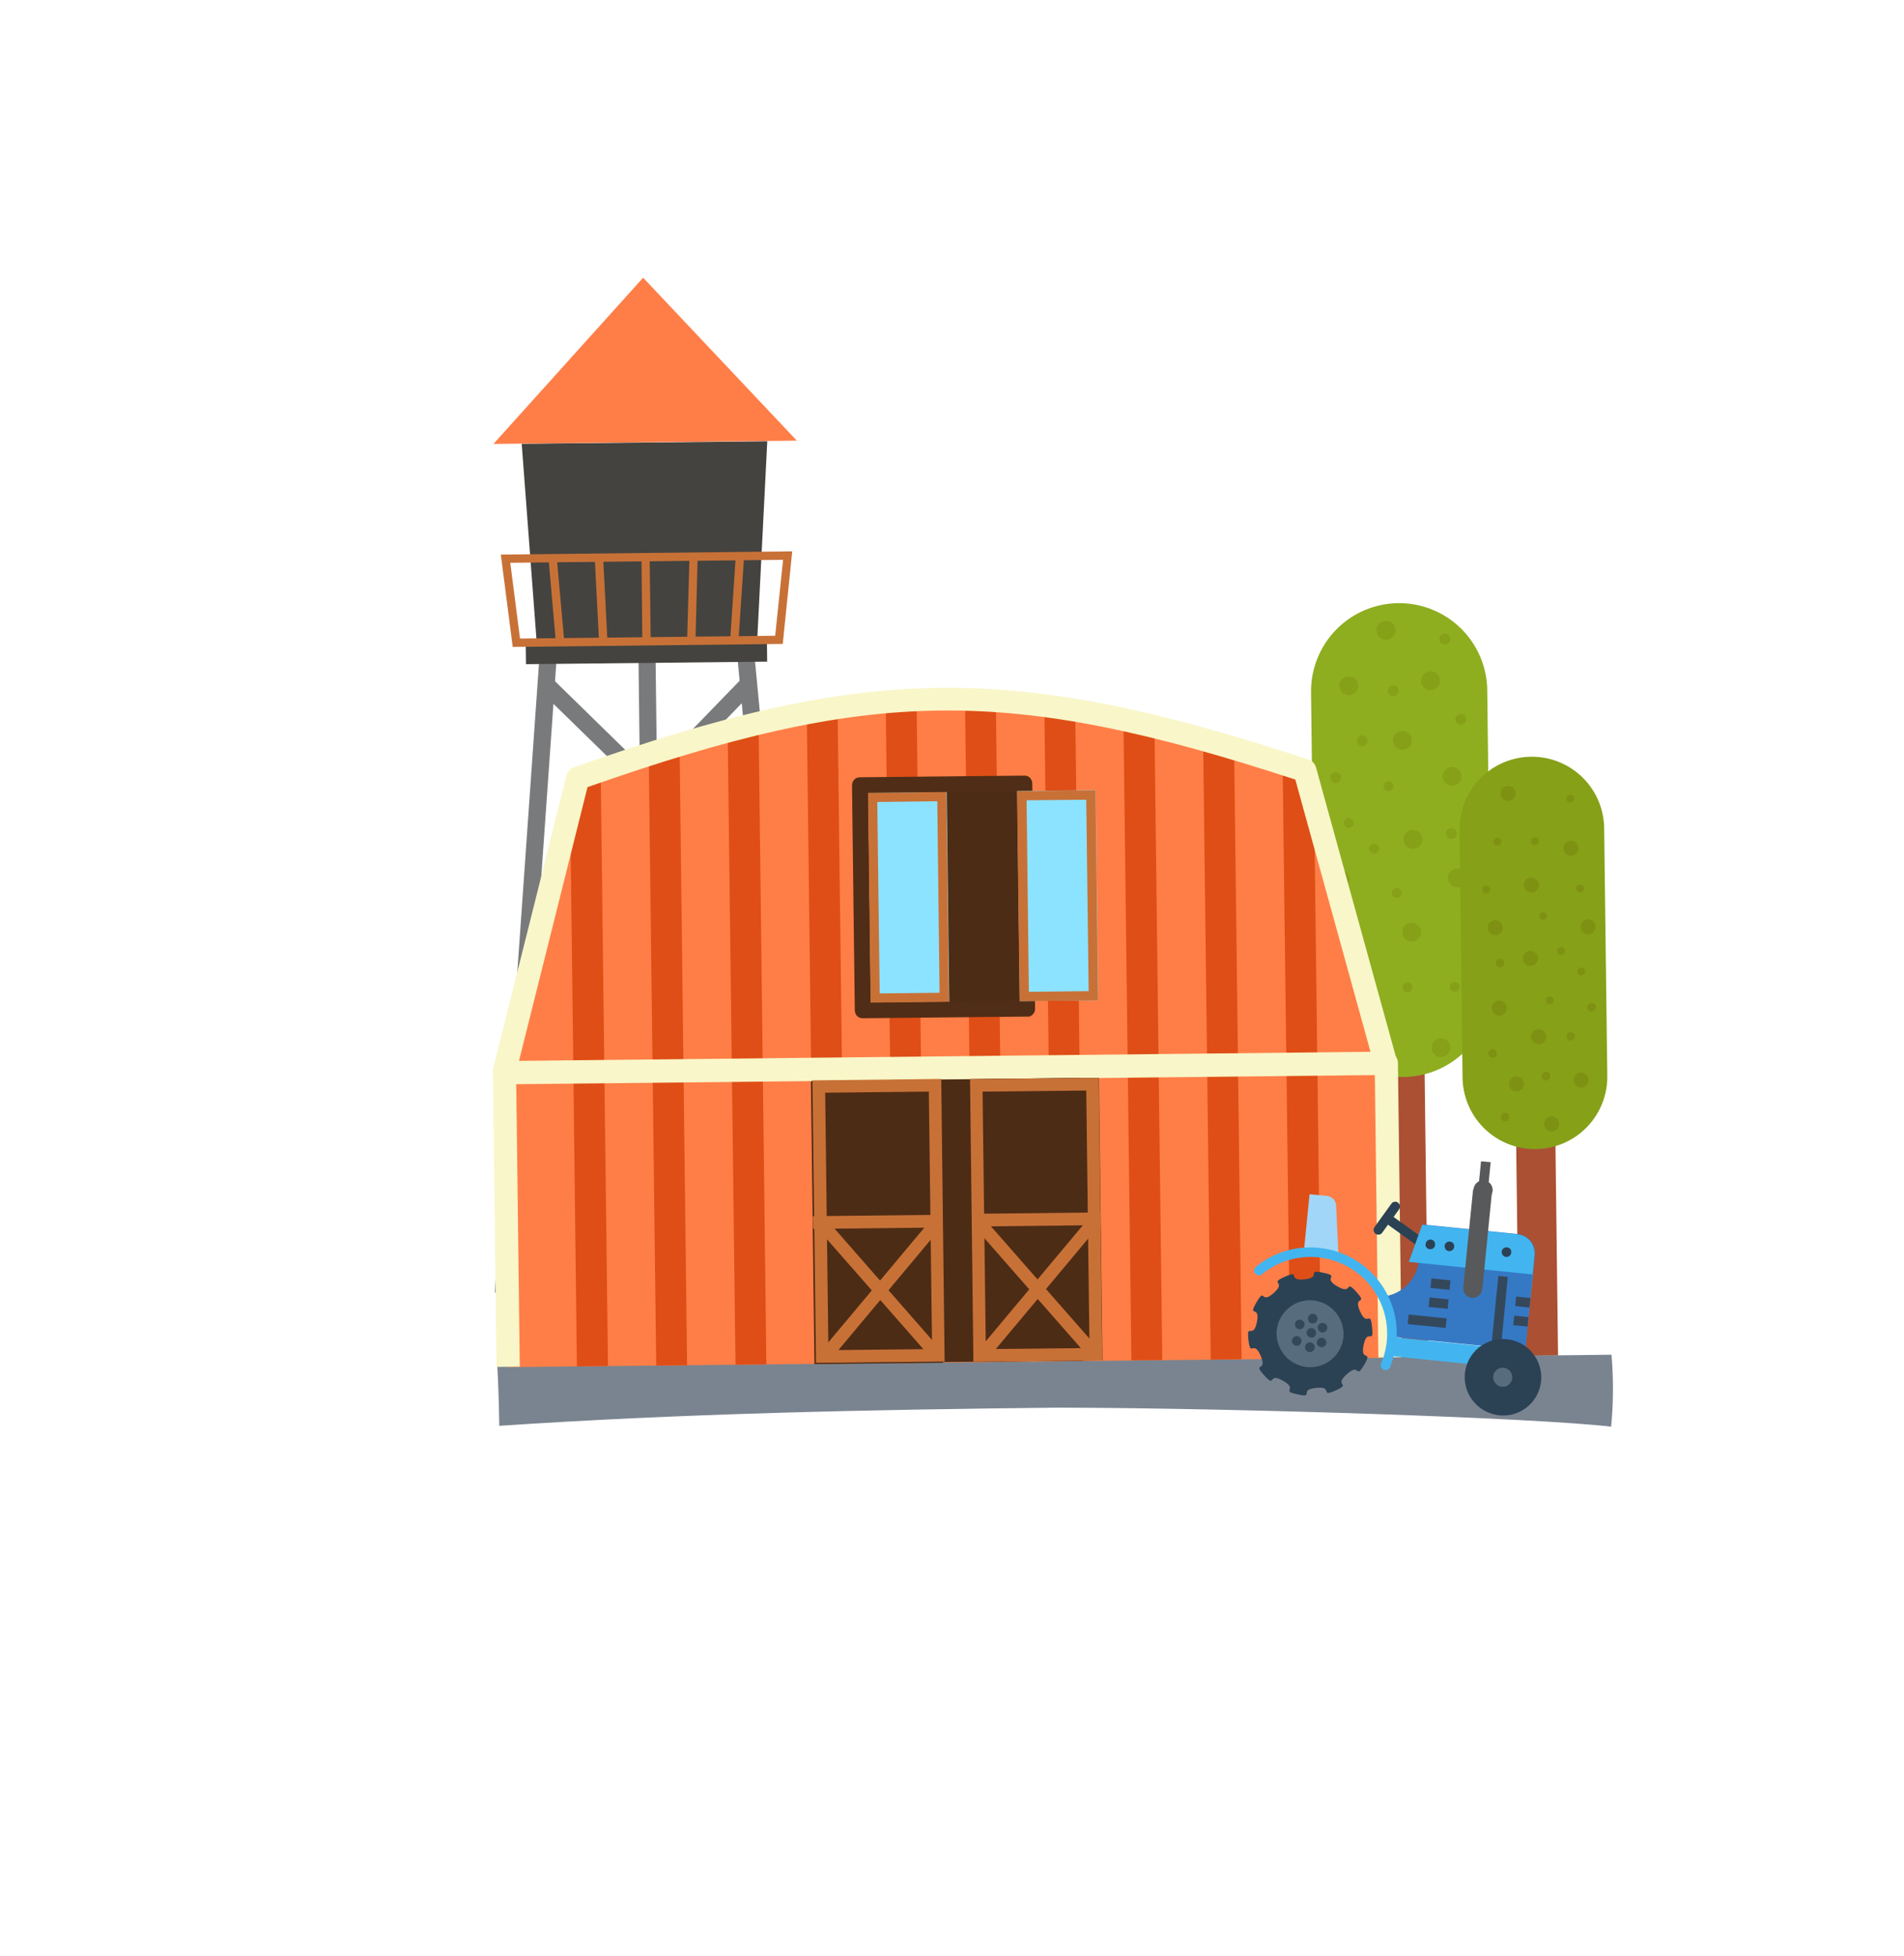 <svg width="367" height="377" viewBox="0 0 367 377" fill="none" xmlns="http://www.w3.org/2000/svg">
<path d="M299.567 200.386L291.999 200.464L292.753 261.328L300.319 261.25L299.567 200.386Z" fill="#AB5033"/>
<path d="M274.525 200.655L266.955 200.729L267.673 261.618L275.275 261.515L274.525 200.655Z" fill="#AB5033"/>
<path d="M286.671 133.048L287.377 190.644C287.36 195.108 285.588 199.386 282.442 202.553C279.297 205.72 275.031 207.522 270.567 207.569C266.104 207.615 261.801 205.903 258.59 202.803C255.379 199.702 253.518 195.462 253.408 191L252.704 133.407C252.681 131.177 253.097 128.964 253.929 126.894C254.761 124.825 255.992 122.939 257.553 121.346C259.114 119.752 260.973 118.481 263.025 117.606C265.076 116.731 267.281 116.268 269.511 116.245C271.742 116.222 273.955 116.638 276.024 117.47C278.094 118.302 279.979 119.533 281.573 121.094C283.167 122.655 284.438 124.514 285.313 126.565C286.188 128.617 286.65 130.821 286.674 133.052L286.671 133.048Z" fill="#8EAE1F"/>
<path d="M258.18 132.181C258.155 131.825 258.251 131.472 258.454 131.178C258.65 130.871 258.934 130.63 259.268 130.485C259.592 130.35 259.95 130.313 260.295 130.379C260.651 130.435 260.979 130.607 261.227 130.868C261.504 131.104 261.685 131.433 261.737 131.793C261.818 132.142 261.789 132.509 261.653 132.841C261.532 133.168 261.313 133.449 261.026 133.647C260.683 133.891 260.264 134.005 259.844 133.97C259.424 133.935 259.03 133.752 258.731 133.454C258.555 133.293 258.415 133.096 258.32 132.876C258.225 132.657 258.177 132.42 258.18 132.181ZM265.348 121.508C265.337 121.153 265.432 120.803 265.62 120.502C265.82 120.199 266.104 119.96 266.436 119.813C266.771 119.67 267.139 119.624 267.498 119.681C267.841 119.773 268.159 119.94 268.43 120.17C268.673 120.432 268.848 120.75 268.94 121.095C269.005 121.446 268.976 121.808 268.856 122.144C268.72 122.479 268.49 122.767 268.195 122.974C267.851 123.218 267.432 123.332 267.012 123.297C266.592 123.262 266.198 123.079 265.9 122.781C265.562 122.441 265.365 121.987 265.348 121.508ZM277.448 123.193C277.452 122.989 277.506 122.788 277.606 122.61C277.715 122.438 277.874 122.303 278.062 122.223C278.254 122.129 278.472 122.099 278.683 122.137C278.887 122.171 279.074 122.274 279.21 122.429C279.368 122.563 279.48 122.744 279.53 122.945C279.562 123.147 279.539 123.354 279.464 123.544C279.389 123.735 279.264 123.901 279.102 124.027C278.927 124.149 278.72 124.216 278.506 124.221C278.231 124.221 277.965 124.115 277.766 123.924C277.668 123.831 277.59 123.718 277.536 123.594C277.482 123.469 277.454 123.335 277.453 123.2L277.448 123.193ZM273.914 131.255C273.914 130.889 274.021 130.531 274.221 130.224C274.407 129.927 274.68 129.696 275.002 129.56C275.334 129.407 275.705 129.361 276.064 129.428C276.42 129.484 276.748 129.656 276.996 129.917C277.273 130.153 277.454 130.482 277.506 130.842C277.588 131.192 277.558 131.558 277.423 131.891C277.291 132.228 277.059 132.516 276.758 132.718C276.468 132.917 276.124 133.024 275.772 133.026C275.533 133.034 275.295 132.995 275.071 132.91C274.848 132.825 274.643 132.696 274.47 132.531C274.297 132.366 274.159 132.169 274.064 131.949C273.968 131.73 273.917 131.494 273.914 131.255ZM279.07 169.249C279.071 168.895 279.165 168.548 279.342 168.243C279.539 167.937 279.824 167.697 280.158 167.553C280.487 167.403 280.855 167.356 281.211 167.42C281.567 167.484 281.895 167.655 282.152 167.911C282.394 168.173 282.57 168.49 282.662 168.836C282.743 169.185 282.713 169.552 282.579 169.884C282.446 170.221 282.215 170.51 281.914 170.711C281.625 170.913 281.28 171.021 280.928 171.019C280.687 171.031 280.446 170.993 280.221 170.906C279.996 170.82 279.791 170.688 279.619 170.519C279.282 170.18 279.086 169.726 279.07 169.249ZM266.671 151.577C266.672 151.389 266.719 151.205 266.809 151.04C266.909 150.879 267.054 150.75 267.226 150.671C267.401 150.581 267.601 150.551 267.795 150.586C267.98 150.624 268.152 150.71 268.292 150.837C268.425 150.972 268.525 151.135 268.585 151.314C268.62 151.506 268.599 151.704 268.524 151.884C268.458 152.054 268.345 152.201 268.198 152.308C268.038 152.423 267.847 152.488 267.65 152.494C267.527 152.497 267.404 152.476 267.29 152.43C267.175 152.384 267.071 152.316 266.984 152.228C266.805 152.056 266.693 151.825 266.671 151.577ZM259.275 178.818C259.261 178.628 259.308 178.438 259.41 178.278C259.51 178.117 259.656 177.99 259.83 177.912C259.997 177.838 260.184 177.817 260.364 177.852C260.562 177.863 260.75 177.943 260.896 178.078C261.018 178.222 261.105 178.393 261.151 178.577C261.181 178.758 261.173 178.944 261.124 179.122C261.053 179.304 260.929 179.462 260.768 179.574C260.617 179.679 260.437 179.735 260.253 179.735C260.126 179.743 259.998 179.725 259.878 179.683C259.757 179.641 259.646 179.576 259.551 179.491C259.458 179.404 259.384 179.299 259.335 179.182C259.287 179.064 259.264 178.938 259.27 178.811L259.275 178.818ZM259.005 158.65C259.003 158.461 259.051 158.275 259.141 158.11C259.254 157.941 259.41 157.805 259.593 157.716C259.762 157.644 259.949 157.624 260.13 157.659C260.315 157.696 260.487 157.783 260.626 157.91C260.775 158.03 260.877 158.197 260.916 158.384C260.952 158.576 260.93 158.774 260.855 158.954C260.796 159.127 260.683 159.277 260.533 159.381C260.371 159.495 260.179 159.559 259.981 159.564C259.858 159.569 259.735 159.547 259.621 159.501C259.506 159.455 259.402 159.386 259.316 159.298C259.136 159.124 259.024 158.892 259 158.643L259.005 158.65ZM268.275 172.137C268.275 171.949 268.323 171.765 268.414 171.6C268.514 171.44 268.659 171.312 268.83 171.231C269.006 171.142 269.206 171.112 269.399 171.146C269.585 171.184 269.756 171.27 269.896 171.397C270.029 171.531 270.129 171.695 270.189 171.874C270.224 172.066 270.203 172.264 270.128 172.444C270.068 172.616 269.954 172.765 269.803 172.868C269.643 172.985 269.452 173.05 269.254 173.054C269.131 173.058 269.008 173.036 268.893 172.99C268.779 172.945 268.675 172.876 268.588 172.788C268.408 172.616 268.297 172.385 268.275 172.137ZM282.14 178.592C282.14 178.404 282.186 178.218 282.275 178.053C282.377 177.893 282.523 177.766 282.695 177.687C282.869 177.593 283.07 177.563 283.264 177.601C283.449 177.638 283.621 177.725 283.761 177.852C283.893 177.986 283.992 178.148 284.051 178.326C284.086 178.518 284.065 178.716 283.99 178.896C283.931 179.07 283.818 179.22 283.667 179.324C283.506 179.437 283.315 179.501 283.118 179.51C282.994 179.513 282.871 179.491 282.756 179.444C282.642 179.398 282.537 179.329 282.45 179.241C282.269 179.068 282.157 178.835 282.135 178.585L282.14 178.592ZM279.45 190.225C279.434 190.035 279.481 189.845 279.586 189.685C279.685 189.524 279.83 189.395 280.003 189.316C280.172 189.245 280.359 189.225 280.54 189.259C280.731 189.277 280.908 189.367 281.037 189.51C281.185 189.629 281.288 189.797 281.327 189.984C281.357 190.165 281.348 190.351 281.3 190.529C281.223 190.709 281.1 190.865 280.943 190.981C280.792 191.088 280.611 191.144 280.426 191.139C280.299 191.148 280.171 191.131 280.05 191.089C279.929 191.047 279.818 190.981 279.724 190.895C279.544 190.722 279.433 190.491 279.411 190.243L279.45 190.225ZM270.325 190.329C270.31 190.14 270.359 189.952 270.463 189.793C270.561 189.63 270.706 189.501 270.88 189.424C271.061 189.352 271.255 189.323 271.449 189.339C271.634 189.376 271.806 189.463 271.946 189.589C272.085 189.722 272.175 189.898 272.201 190.088C272.263 190.267 272.253 190.462 272.175 190.633C272.102 190.815 271.977 190.972 271.815 191.082C271.662 191.181 271.484 191.237 271.301 191.244C271.047 191.242 270.799 191.156 270.598 190.999C270.427 190.813 270.327 190.572 270.317 190.319L270.325 190.329ZM261.696 200.727C261.694 200.538 261.741 200.352 261.832 200.187C261.933 200.027 262.077 199.899 262.249 199.818C262.425 199.729 262.626 199.7 262.82 199.736C263.006 199.773 263.177 199.86 263.317 199.987C263.449 200.121 263.548 200.283 263.607 200.461C263.642 200.653 263.621 200.851 263.546 201.031C263.481 201.202 263.369 201.35 263.223 201.459C263.062 201.572 262.87 201.636 262.672 201.641C262.549 201.646 262.426 201.624 262.311 201.578C262.197 201.533 262.093 201.463 262.007 201.375C261.828 201.204 261.718 200.973 261.696 200.727ZM263.902 163.609C263.903 163.42 263.95 163.235 264.038 163.069C264.14 162.909 264.285 162.782 264.457 162.703C264.631 162.609 264.833 162.579 265.026 162.617C265.211 162.655 265.383 162.742 265.523 162.869C265.655 163.002 265.754 163.164 265.813 163.343C265.846 163.535 265.825 163.732 265.752 163.913C265.692 164.085 265.578 164.234 265.427 164.337C265.265 164.449 265.075 164.514 264.878 164.523C264.754 164.526 264.631 164.504 264.516 164.457C264.401 164.411 264.297 164.342 264.21 164.253C264.034 164.082 263.924 163.853 263.902 163.609ZM268.489 142.74C268.489 142.374 268.595 142.015 268.796 141.709C268.98 141.411 269.253 141.178 269.577 141.044C269.909 140.891 270.28 140.845 270.639 140.913C270.995 140.969 271.323 141.141 271.571 141.402C271.848 141.638 272.029 141.967 272.081 142.327C272.161 142.677 272.132 143.043 271.998 143.375C271.865 143.712 271.634 144.001 271.333 144.203C271.041 144.398 270.698 144.505 270.347 144.51C270.108 144.519 269.869 144.48 269.646 144.395C269.422 144.31 269.218 144.181 269.045 144.016C268.872 143.851 268.734 143.653 268.638 143.434C268.543 143.215 268.492 142.979 268.489 142.74ZM278.068 149.668C278.068 149.302 278.174 148.943 278.375 148.637C278.572 148.331 278.857 148.091 279.191 147.947C279.516 147.813 279.873 147.776 280.218 147.841C280.574 147.897 280.902 148.069 281.15 148.33C281.427 148.566 281.608 148.895 281.66 149.255C281.737 149.599 281.71 149.959 281.583 150.288C281.456 150.617 281.235 150.902 280.947 151.106C280.604 151.352 280.184 151.468 279.764 151.433C279.343 151.397 278.949 151.213 278.652 150.913C278.306 150.587 278.097 150.142 278.068 149.668ZM256.412 149.893C256.416 149.689 256.47 149.489 256.57 149.311C256.691 149.13 256.86 148.985 257.058 148.895C257.245 148.822 257.449 148.802 257.647 148.837C257.852 148.878 258.044 148.969 258.206 149.102C258.338 149.259 258.435 149.444 258.491 149.642C258.541 149.844 258.526 150.057 258.45 150.251C258.373 150.445 258.238 150.61 258.064 150.724C257.867 150.867 257.626 150.936 257.383 150.919C257.14 150.903 256.911 150.801 256.735 150.632C256.548 150.429 256.434 150.168 256.412 149.893ZM261.501 142.82C261.504 142.603 261.571 142.392 261.694 142.213C261.801 142.039 261.96 141.903 262.148 141.822C262.332 141.738 262.539 141.717 262.737 141.764C262.948 141.787 263.145 141.879 263.296 142.028C263.445 142.174 263.545 142.363 263.581 142.569C263.627 142.768 263.614 142.977 263.542 143.17C263.463 143.365 263.328 143.532 263.153 143.65C262.99 143.765 262.794 143.826 262.595 143.823C262.457 143.831 262.319 143.809 262.191 143.758C262.063 143.707 261.948 143.628 261.854 143.527C261.75 143.439 261.665 143.331 261.605 143.21C261.544 143.088 261.509 142.955 261.501 142.82ZM278.704 160.664C278.681 160.457 278.737 160.249 278.862 160.082C278.97 159.909 279.128 159.772 279.316 159.692C279.513 159.61 279.728 159.581 279.94 159.609C280.136 159.659 280.316 159.759 280.464 159.898C280.614 160.044 280.713 160.233 280.749 160.439C280.798 160.641 280.783 160.854 280.707 161.048C280.631 161.242 280.497 161.408 280.324 161.524C280.158 161.636 279.962 161.695 279.763 161.693C279.625 161.702 279.487 161.68 279.359 161.629C279.231 161.578 279.116 161.498 279.023 161.396C278.925 161.303 278.847 161.19 278.793 161.066C278.739 160.941 278.711 160.807 278.709 160.671L278.704 160.664ZM267.501 133.149C267.505 132.945 267.56 132.745 267.659 132.567C267.78 132.385 267.95 132.242 268.15 132.155C268.335 132.078 268.539 132.057 268.736 132.094C268.943 132.135 269.136 132.227 269.298 132.361C269.43 132.519 269.528 132.703 269.583 132.901C269.63 133.104 269.614 133.316 269.538 133.509C269.462 133.702 269.328 133.868 269.155 133.983C268.98 134.105 268.773 134.172 268.559 134.177C268.284 134.177 268.019 134.071 267.82 133.881C267.636 133.679 267.524 133.421 267.501 133.149ZM280.531 138.667C280.507 138.46 280.564 138.252 280.689 138.085C280.796 137.911 280.956 137.775 281.145 137.698C281.34 137.613 281.555 137.583 281.766 137.612C281.964 137.664 282.144 137.764 282.293 137.904C282.442 138.05 282.542 138.239 282.578 138.445C282.625 138.647 282.609 138.859 282.533 139.053C282.457 139.246 282.323 139.411 282.15 139.527C281.985 139.64 281.789 139.699 281.589 139.696C281.451 139.705 281.313 139.683 281.185 139.632C281.057 139.581 280.942 139.501 280.849 139.399C280.749 139.305 280.669 139.192 280.614 139.066C280.56 138.94 280.531 138.805 280.531 138.667ZM256.487 169.501C256.491 169.149 256.586 168.803 256.762 168.498C256.96 168.193 257.243 167.953 257.576 167.805C257.911 167.665 258.278 167.619 258.638 167.674C258.987 167.749 259.31 167.918 259.569 168.163C259.812 168.425 259.987 168.743 260.079 169.088C260.163 169.438 260.134 169.805 259.996 170.137C259.862 170.473 259.631 170.762 259.334 170.967C258.985 171.196 258.569 171.301 258.154 171.266C257.738 171.231 257.346 171.058 257.039 170.774C256.702 170.435 256.504 169.98 256.487 169.501ZM275.939 201.957C275.939 201.592 276.047 201.234 276.248 200.929C276.433 200.632 276.705 200.399 277.027 200.261C277.359 200.108 277.73 200.063 278.089 200.13C278.445 200.186 278.772 200.358 279.02 200.619C279.298 200.855 279.479 201.184 279.531 201.544C279.612 201.894 279.583 202.26 279.447 202.593C279.334 202.868 279.156 203.111 278.928 203.302C278.7 203.493 278.429 203.625 278.138 203.688C277.848 203.751 277.546 203.743 277.26 203.664C276.973 203.585 276.71 203.437 276.493 203.234C276.32 203.069 276.182 202.871 276.087 202.651C275.992 202.432 275.941 202.196 275.939 201.957ZM270.536 161.802C270.526 161.448 270.621 161.099 270.81 160.799C271.008 160.494 271.291 160.253 271.624 160.107C271.947 159.963 272.306 159.926 272.652 160C273.01 160.064 273.344 160.225 273.618 160.464C273.861 160.726 274.036 161.044 274.128 161.389C274.194 161.74 274.166 162.102 274.045 162.438C273.905 162.771 273.676 163.058 273.383 163.268C273.04 163.514 272.62 163.631 272.199 163.595C271.779 163.56 271.385 163.376 271.088 163.075C270.912 162.913 270.772 162.716 270.678 162.496C270.583 162.276 270.536 162.039 270.54 161.8L270.536 161.802ZM270.302 179.673C270.277 179.317 270.374 178.963 270.577 178.67C270.775 178.365 271.058 178.124 271.391 177.977C271.716 177.843 272.073 177.806 272.418 177.871C272.776 177.935 273.11 178.096 273.384 178.335C273.627 178.597 273.802 178.915 273.894 179.26C273.96 179.611 273.931 179.972 273.811 180.309C273.672 180.641 273.443 180.929 273.149 181.139C272.805 181.383 272.386 181.497 271.966 181.462C271.546 181.427 271.153 181.244 270.854 180.946C270.678 180.784 270.539 180.587 270.444 180.367C270.35 180.147 270.303 179.909 270.306 179.67L270.302 179.673ZM260.682 188.626C260.67 188.271 260.766 187.922 260.957 187.623C261.155 187.318 261.438 187.077 261.771 186.93C262.105 186.787 262.473 186.741 262.833 186.799C263.176 186.891 263.494 187.058 263.764 187.288C264.007 187.55 264.182 187.868 264.275 188.213C264.341 188.563 264.312 188.926 264.191 189.262C264.057 189.597 263.827 189.886 263.529 190.092C263.185 190.336 262.766 190.45 262.347 190.415C261.927 190.38 261.532 190.197 261.234 189.899C261.058 189.737 260.919 189.539 260.824 189.32C260.73 189.1 260.683 188.863 260.686 188.623L260.682 188.626Z" fill="#86A018"/>
<path d="M309.208 159.878L309.809 207.14C309.859 208.991 309.54 210.832 308.872 212.558C308.203 214.284 307.198 215.86 305.914 217.193C304.631 218.527 303.095 219.592 301.396 220.326C299.697 221.06 297.869 221.449 296.018 221.47C294.167 221.491 292.331 221.143 290.616 220.448C288.9 219.752 287.341 218.721 286.028 217.417C284.715 216.113 283.674 214.56 282.967 212.85C282.26 211.139 281.9 209.306 281.908 207.455L281.342 160.167C281.291 158.318 281.608 156.476 282.276 154.751C282.944 153.025 283.949 151.449 285.232 150.116C286.516 148.783 288.051 147.719 289.75 146.986C291.449 146.252 293.277 145.865 295.128 145.845C296.978 145.826 298.814 146.176 300.528 146.873C302.242 147.571 303.799 148.603 305.11 149.91C306.421 151.216 307.458 152.77 308.162 154.482C308.865 156.193 309.221 158.028 309.208 159.878Z" fill="#86A018"/>
<path d="M306.223 208.144C306.22 208.427 306.137 208.704 305.984 208.943C305.83 209.181 305.612 209.371 305.355 209.49C305.094 209.601 304.805 209.633 304.525 209.582C304.245 209.531 303.987 209.399 303.781 209.203C303.581 208.994 303.433 208.74 303.351 208.462C303.293 208.181 303.32 207.889 303.428 207.623C303.534 207.357 303.718 207.13 303.955 206.969C304.179 206.806 304.451 206.722 304.729 206.731C304.919 206.717 305.109 206.746 305.286 206.815C305.464 206.884 305.624 206.992 305.754 207.131C305.899 207.257 306.015 207.413 306.096 207.588C306.177 207.762 306.22 207.952 306.223 208.144ZM300.511 216.612C300.53 216.894 300.455 217.174 300.297 217.408C300.148 217.641 299.933 217.824 299.679 217.934C299.421 218.066 299.127 218.109 298.843 218.057C298.558 218.005 298.299 217.861 298.104 217.647C297.868 217.467 297.714 217.2 297.674 216.906C297.617 216.625 297.643 216.333 297.752 216.067C297.847 215.812 298.019 215.593 298.243 215.438C298.456 215.283 298.707 215.19 298.969 215.17C299.231 215.149 299.493 215.202 299.727 215.322C299.961 215.442 300.157 215.625 300.294 215.849C300.43 216.074 300.501 216.332 300.499 216.595L300.511 216.612ZM290.927 215.282C290.934 215.435 290.899 215.588 290.826 215.723C290.728 215.867 290.592 215.981 290.434 216.054C290.282 216.119 290.115 216.139 289.951 216.113C289.799 216.065 289.656 215.99 289.529 215.893C289.42 215.767 289.347 215.615 289.316 215.452C289.273 215.296 289.282 215.131 289.343 214.981C289.405 214.827 289.51 214.694 289.646 214.599C289.786 214.508 289.948 214.456 290.115 214.449C290.334 214.45 290.544 214.533 290.704 214.681C290.838 214.854 290.916 215.063 290.927 215.282ZM293.725 208.892C293.743 209.174 293.668 209.454 293.511 209.688C293.352 209.932 293.125 210.124 292.858 210.239C292.591 210.341 292.301 210.369 292.021 210.318C291.749 210.242 291.495 210.113 291.273 209.938C291.073 209.734 290.94 209.474 290.892 209.193C290.818 208.913 290.845 208.615 290.969 208.354C291.064 208.098 291.235 207.877 291.459 207.721C291.696 207.554 291.977 207.462 292.267 207.458C292.647 207.467 293.011 207.61 293.295 207.862C293.56 208.141 293.712 208.508 293.725 208.892ZM289.647 178.795C289.652 179.074 289.577 179.349 289.43 179.587C289.272 179.831 289.046 180.023 288.779 180.141C288.513 180.242 288.224 180.269 287.943 180.22C287.658 180.181 287.394 180.048 287.195 179.84C286.986 179.633 286.848 179.365 286.8 179.075C286.73 178.805 286.745 178.521 286.842 178.26C286.949 177.995 287.132 177.767 287.369 177.607C287.607 177.441 287.888 177.35 288.177 177.343C288.367 177.337 288.556 177.369 288.732 177.438C288.909 177.507 289.069 177.611 289.205 177.744C289.34 177.877 289.447 178.036 289.519 178.211C289.591 178.386 289.627 178.574 289.624 178.764L289.647 178.795ZM299.449 192.801C299.463 192.951 299.422 193.1 299.333 193.221C299.254 193.344 299.141 193.441 299.007 193.499C298.869 193.556 298.717 193.573 298.569 193.547C298.424 193.509 298.288 193.443 298.167 193.354C298.071 193.242 298.008 193.105 297.986 192.959C297.939 192.821 297.942 192.671 297.996 192.536C298.056 192.399 298.151 192.279 298.272 192.19C298.397 192.101 298.547 192.054 298.7 192.054C298.802 192.044 298.904 192.061 298.997 192.102C299.087 192.142 299.166 192.202 299.229 192.277C299.273 192.302 299.311 192.336 299.341 192.377C299.371 192.418 299.391 192.465 299.401 192.515C299.428 192.557 299.446 192.604 299.454 192.653C299.462 192.702 299.461 192.752 299.449 192.801ZM305.356 171.211C305.356 171.372 305.303 171.529 305.204 171.657C305.125 171.779 305.012 171.875 304.879 171.934C304.738 171.981 304.588 171.998 304.441 171.982C304.296 171.943 304.159 171.877 304.038 171.789C303.942 171.677 303.88 171.54 303.858 171.394C303.81 171.256 303.814 171.106 303.868 170.971C303.928 170.833 304.023 170.714 304.143 170.625C304.268 170.536 304.418 170.488 304.571 170.489C304.673 170.48 304.775 170.496 304.869 170.537C304.951 170.578 305.04 170.629 305.134 170.687C305.199 170.764 305.246 170.853 305.272 170.95C305.32 171.029 305.348 171.119 305.356 171.211ZM305.548 187.196C305.548 187.345 305.508 187.49 305.431 187.617C305.341 187.748 305.216 187.853 305.071 187.919C304.93 187.967 304.781 187.983 304.633 187.968C304.49 187.937 304.361 187.861 304.265 187.75C304.206 187.706 304.155 187.651 304.118 187.587C304.081 187.523 304.058 187.453 304.05 187.38C304.014 187.23 304.03 187.072 304.095 186.932C304.137 186.801 304.222 186.688 304.336 186.611C304.461 186.522 304.61 186.474 304.763 186.475C304.864 186.466 304.965 186.481 305.059 186.519C305.143 186.564 305.233 186.614 305.325 186.669L305.497 186.907C305.52 187.012 305.54 187.113 305.555 187.207L305.548 187.196ZM298.203 176.52C298.203 176.668 298.163 176.814 298.086 176.941C297.996 177.072 297.871 177.177 297.726 177.243C297.585 177.29 297.436 177.307 297.288 177.291C297.145 177.261 297.016 177.184 296.92 177.073C296.861 177.03 296.811 176.974 296.774 176.911C296.737 176.847 296.713 176.776 296.705 176.703C296.67 176.553 296.685 176.395 296.75 176.255C296.797 176.127 296.881 176.015 296.991 175.934C297.116 175.845 297.265 175.797 297.419 175.798C297.52 175.788 297.623 175.805 297.716 175.846C297.8 175.891 297.89 175.942 297.982 175.996C298.046 176.073 298.093 176.163 298.119 176.259C298.167 176.338 298.196 176.428 298.203 176.52ZM287.212 171.422C287.212 171.57 287.172 171.715 287.095 171.842C287.016 171.965 286.903 172.061 286.769 172.119C286.634 172.187 286.479 172.205 286.331 172.168C286.181 172.146 286.04 172.079 285.929 171.975C285.824 171.874 285.749 171.746 285.714 171.605C285.694 171.454 285.71 171.301 285.758 171.157C285.813 171.016 285.91 170.895 286.034 170.811C286.162 170.728 286.31 170.681 286.462 170.675C286.563 170.681 286.662 170.697 286.759 170.723C286.849 170.763 286.928 170.823 286.991 170.898C287.036 170.924 287.074 170.96 287.105 171.002C287.135 171.044 287.157 171.092 287.168 171.143C287.197 171.186 287.217 171.234 287.227 171.285C287.237 171.336 287.236 171.388 287.224 171.439L287.212 171.422ZM289.372 162.185C289.372 162.334 289.332 162.479 289.255 162.606C289.166 162.738 289.041 162.843 288.895 162.908C288.755 162.957 288.604 162.974 288.457 162.957C288.313 162.927 288.184 162.85 288.089 162.739C288.029 162.695 287.979 162.64 287.942 162.576C287.905 162.512 287.882 162.441 287.874 162.368C287.839 162.219 287.856 162.062 287.921 161.924C287.974 161.782 288.07 161.661 288.197 161.578C288.299 161.516 288.414 161.479 288.533 161.467C288.652 161.456 288.772 161.471 288.885 161.512C288.937 161.517 288.988 161.533 289.033 161.559C289.079 161.585 289.119 161.62 289.151 161.661L289.328 161.906C289.351 162.011 289.371 162.112 289.384 162.203L289.372 162.185ZM296.577 162.116C296.578 162.265 296.537 162.41 296.461 162.537C296.382 162.66 296.269 162.756 296.135 162.814C296 162.884 295.844 162.901 295.697 162.863C295.546 162.843 295.405 162.775 295.295 162.67C295.189 162.569 295.115 162.44 295.08 162.299C295.059 162.149 295.075 161.997 295.127 161.855C295.18 161.714 295.276 161.592 295.402 161.509C295.529 161.426 295.676 161.378 295.827 161.37C295.928 161.376 296.028 161.392 296.125 161.418C296.209 161.462 296.299 161.513 296.394 161.571C296.459 161.65 296.508 161.742 296.536 161.841C296.589 161.923 296.621 162.018 296.629 162.116L296.577 162.116ZM303.412 153.893C303.412 154.041 303.372 154.187 303.295 154.314C303.217 154.436 303.103 154.533 302.97 154.591C302.835 154.661 302.679 154.678 302.532 154.639C302.38 154.619 302.239 154.552 302.129 154.446C302.024 154.345 301.95 154.217 301.914 154.076C301.894 153.926 301.911 153.774 301.962 153.631C302.014 153.49 302.111 153.368 302.237 153.285C302.364 153.202 302.511 153.154 302.662 153.146C302.763 153.152 302.863 153.167 302.96 153.194C303.049 153.234 303.128 153.294 303.191 153.369L303.363 153.607C303.379 153.701 303.399 153.802 303.412 153.893ZM301.66 183.27C301.66 183.418 301.62 183.564 301.543 183.691C301.464 183.813 301.35 183.909 301.215 183.965C301.081 184.035 300.926 184.054 300.78 184.017C300.702 184.015 300.626 183.996 300.556 183.963C300.486 183.929 300.424 183.88 300.375 183.82C300.269 183.72 300.194 183.591 300.16 183.45C300.139 183.299 300.154 183.146 300.205 183.002C300.258 182.86 300.354 182.739 300.48 182.656C300.607 182.573 300.754 182.526 300.905 182.517C300.999 182.518 301.091 182.545 301.171 182.593C301.223 182.598 301.272 182.613 301.318 182.638C301.363 182.664 301.403 182.698 301.434 182.74L301.609 182.981L301.66 183.27ZM298.033 199.791C298.03 200.075 297.948 200.352 297.794 200.59C297.641 200.828 297.423 201.018 297.166 201.138C296.904 201.258 296.609 201.286 296.329 201.217C296.044 201.176 295.782 201.043 295.581 200.837C295.381 200.628 295.234 200.374 295.151 200.096C295.094 199.815 295.121 199.523 295.229 199.257C295.336 198.992 295.518 198.763 295.752 198.6C295.979 198.439 296.252 198.357 296.529 198.365C296.732 198.36 296.933 198.393 297.124 198.461C297.297 198.539 297.458 198.64 297.604 198.761C297.721 198.911 297.82 199.073 297.901 199.245C297.986 199.413 298.031 199.599 298.03 199.788L298.033 199.791ZM290.436 194.297C290.441 194.576 290.366 194.851 290.22 195.089C290.061 195.333 289.835 195.526 289.569 195.643C289.304 195.753 289.012 195.78 288.732 195.722C288.448 195.682 288.185 195.548 287.984 195.342C287.784 195.133 287.637 194.879 287.554 194.602C287.497 194.32 287.523 194.028 287.631 193.762C287.738 193.497 287.921 193.269 288.155 193.105C288.395 192.942 288.677 192.852 288.966 192.845C289.152 192.844 289.336 192.881 289.506 192.954C289.677 193.027 289.83 193.135 289.957 193.27C290.101 193.397 290.217 193.552 290.297 193.726C290.377 193.9 290.421 194.088 290.424 194.28L290.436 194.297ZM307.599 194.111C307.594 194.276 307.547 194.436 307.462 194.577C307.374 194.711 307.25 194.817 307.105 194.883C306.956 194.958 306.785 194.979 306.622 194.943C306.541 194.937 306.461 194.914 306.388 194.876C306.316 194.838 306.251 194.786 306.2 194.722C306.066 194.622 305.977 194.472 305.952 194.307C305.909 194.151 305.919 193.985 305.98 193.835C306.045 193.683 306.15 193.551 306.282 193.453C306.421 193.358 306.584 193.306 306.752 193.303C306.859 193.298 306.966 193.321 307.062 193.368C307.176 193.389 307.279 193.452 307.348 193.546C307.397 193.575 307.439 193.614 307.473 193.661C307.506 193.707 307.53 193.759 307.543 193.815C307.573 193.93 307.598 194.038 307.616 194.135L307.599 194.111ZM303.567 199.737C303.577 199.903 303.529 200.068 303.431 200.203C303.347 200.341 303.222 200.448 303.073 200.509C302.921 200.575 302.753 200.596 302.59 200.569C302.431 200.538 302.284 200.461 302.168 200.348C302.051 200.235 301.966 200.092 301.923 199.936C301.889 199.768 301.911 199.594 301.985 199.439C302.036 199.296 302.129 199.172 302.253 199.083C302.39 198.987 302.552 198.933 302.72 198.929C302.836 198.933 302.951 198.946 303.065 198.969C303.161 199.017 303.246 199.084 303.314 199.168C303.394 199.242 303.459 199.332 303.505 199.432C303.55 199.532 303.574 199.641 303.577 199.751L303.567 199.737ZM289.978 185.585C289.976 185.75 289.93 185.913 289.844 186.054C289.756 186.188 289.632 186.294 289.487 186.36C289.336 186.434 289.165 186.454 289.001 186.416C288.919 186.411 288.84 186.388 288.767 186.35C288.695 186.312 288.631 186.26 288.579 186.196C288.513 186.147 288.457 186.085 288.415 186.015C288.373 185.944 288.346 185.865 288.334 185.784C288.291 185.628 288.301 185.462 288.361 185.312C288.42 185.156 288.526 185.023 288.664 184.931C288.801 184.834 288.964 184.781 289.131 184.777C289.35 184.78 289.561 184.864 289.722 185.012C289.802 185.085 289.865 185.174 289.909 185.272C289.953 185.371 289.976 185.477 289.978 185.585ZM298.809 207.416C298.818 207.57 298.783 207.723 298.708 207.858C298.612 208.004 298.477 208.12 298.318 208.192C298.162 208.245 297.997 208.264 297.833 208.248C297.68 208.2 297.537 208.125 297.411 208.027C297.303 207.903 297.231 207.752 297.2 207.59C297.155 207.435 297.165 207.268 297.228 207.118C297.286 206.963 297.392 206.829 297.53 206.737C297.67 206.646 297.831 206.593 297.998 206.583C298.217 206.587 298.427 206.671 298.588 206.819C298.722 206.99 298.799 207.199 298.809 207.416ZM288.533 203.016C288.515 203.178 288.469 203.336 288.397 203.483C288.309 203.616 288.185 203.722 288.039 203.788C287.89 203.863 287.72 203.884 287.557 203.848C287.475 203.841 287.395 203.819 287.323 203.781C287.25 203.743 287.186 203.691 287.134 203.627C287.068 203.578 287.011 203.516 286.969 203.444C286.927 203.373 286.899 203.294 286.887 203.212C286.844 203.056 286.854 202.89 286.914 202.74C286.974 202.585 287.081 202.453 287.219 202.362C287.356 202.263 287.519 202.209 287.687 202.208C287.905 202.207 288.116 202.29 288.275 202.44C288.354 202.513 288.418 202.602 288.462 202.7C288.506 202.799 288.529 202.905 288.531 203.013L288.533 203.016ZM307.55 178.615C307.569 178.897 307.494 179.177 307.337 179.411C307.178 179.655 306.95 179.847 306.683 179.962C306.417 180.065 306.127 180.092 305.846 180.041C305.574 179.965 305.32 179.836 305.098 179.661C304.898 179.457 304.766 179.197 304.718 178.916C304.643 178.636 304.67 178.338 304.795 178.077C304.89 177.821 305.061 177.6 305.285 177.444C305.522 177.277 305.803 177.185 306.093 177.181C306.473 177.189 306.837 177.332 307.121 177.585C307.385 177.865 307.537 178.231 307.55 178.615ZM292.136 152.912C292.141 153.192 292.067 153.468 291.922 153.708C291.762 153.951 291.535 154.142 291.269 154.259C291.002 154.361 290.713 154.389 290.432 154.338C290.147 154.299 289.884 154.165 289.684 153.958C289.484 153.754 289.351 153.494 289.303 153.213C289.234 152.943 289.249 152.659 289.346 152.398C289.453 152.133 289.635 151.904 289.87 151.741C290.11 151.579 290.39 151.488 290.679 151.478C291.059 151.486 291.423 151.629 291.707 151.881C291.971 152.161 292.123 152.527 292.136 152.912ZM296.433 184.696C296.437 184.988 296.35 185.274 296.182 185.513C296.036 185.748 295.821 185.933 295.566 186.043C295.304 186.162 295.009 186.19 294.729 186.122C294.445 186.08 294.183 185.946 293.982 185.742C293.782 185.532 293.634 185.278 293.552 185.001C293.494 184.72 293.521 184.428 293.629 184.162C293.736 183.896 293.918 183.668 294.153 183.504C294.382 183.35 294.653 183.268 294.93 183.269C295.12 183.255 295.31 183.284 295.487 183.353C295.665 183.423 295.825 183.531 295.955 183.669C296.103 183.796 296.223 183.954 296.305 184.131C296.388 184.308 296.432 184.501 296.433 184.696ZM296.62 170.545C296.624 170.837 296.536 171.122 296.369 171.362C296.221 171.596 296.005 171.78 295.75 171.888C295.489 172.01 295.193 172.038 294.913 171.967C294.629 171.925 294.367 171.792 294.166 171.587C293.966 171.378 293.818 171.124 293.736 170.846C293.681 170.566 293.71 170.276 293.817 170.011C293.925 169.746 294.107 169.519 294.342 169.357C294.581 169.195 294.862 169.103 295.151 169.093C295.526 169.109 295.881 169.264 296.149 169.527C296.416 169.79 296.577 170.143 296.6 170.517L296.62 170.545ZM304.231 163.469C304.236 163.748 304.161 164.023 304.015 164.261C303.856 164.505 303.63 164.697 303.364 164.815C303.097 164.914 302.808 164.942 302.527 164.894C302.243 164.854 301.98 164.72 301.78 164.514C301.579 164.305 301.432 164.051 301.35 163.774C301.308 163.492 301.335 163.204 301.427 162.934C301.534 162.669 301.716 162.441 301.951 162.277C302.191 162.115 302.472 162.024 302.762 162.017C302.948 162.016 303.131 162.053 303.302 162.126C303.472 162.199 303.626 162.307 303.753 162.442C303.9 162.569 304.017 162.725 304.099 162.901C304.181 163.077 304.224 163.268 304.226 163.462L304.231 163.469Z" fill="#7E9112"/>
<path d="M126.371 127.3L123.076 127.325L124.553 248.721L127.848 248.696L126.371 127.3Z" fill="#797A7C"/>
<path d="M156.994 248.287L145.298 124.973L142.001 125.283L153.697 248.308L156.994 248.287Z" fill="#797A7C"/>
<path d="M98.687 249.086L107.371 125.817L104.05 125.587L95.38 249.093L98.687 249.086Z" fill="#797A7C"/>
<path d="M154.531 246.333L98.493 226.765C98.237 226.658 98.003 226.507 97.801 226.318C97.638 226.093 97.512 225.844 97.426 225.58C97.377 225.304 97.388 225.02 97.456 224.748C97.525 224.486 97.658 224.245 97.844 224.048L146.371 174.416L104.237 133.269L106.568 130.891L149.868 173.215C150 173.386 150.114 173.569 150.21 173.762C150.301 173.96 150.348 174.175 150.349 174.392C150.342 174.605 150.298 174.814 150.219 175.012C150.143 175.214 150.025 175.398 149.873 175.552L102.052 224.488L155.594 243.22L154.531 246.333Z" fill="#797A7C"/>
<path d="M98.304 247.101L97.166 243.997L149.895 224.125L101.206 176.232C101.051 176.08 100.929 175.899 100.847 175.698C100.766 175.498 100.726 175.282 100.731 175.066C100.719 174.855 100.751 174.644 100.826 174.447C100.901 174.249 101.017 174.07 101.166 173.921L142.883 130.871L145.275 133.165L104.692 175.017L154.059 223.557C154.25 223.76 154.39 224.004 154.469 224.27C154.55 224.539 154.557 224.825 154.489 225.097C154.446 225.373 154.318 225.629 154.123 225.829C153.948 226.04 153.722 226.204 153.467 226.304L98.304 247.101Z" fill="#797A7C"/>
<path d="M147.893 85.044L145.839 125.649L103.622 126.086L100.56 85.533L147.893 85.044Z" fill="#44433F"/>
<path d="M153.59 84.925L95.113 85.562L123.963 53.522L153.59 84.925Z" fill="#FF7E47"/>
<path d="M147.827 123.524L101.336 124.014L101.383 128.007L147.873 127.518L147.827 123.524Z" fill="#44433F"/>
<path d="M150.877 124.107L98.824 124.683L96.534 106.885L152.706 106.261L150.877 124.107ZM100.232 123.067L149.419 122.526L150.939 107.89L98.36 108.468L100.232 123.067Z" fill="#C87137"/>
<path d="M141.819 107.203L140.737 123.462L142.338 123.568L143.42 107.308L141.819 107.203Z" fill="#C87137"/>
<path d="M132.903 107.23L132.445 123.481L134.053 123.523L134.476 107.298L132.903 107.23Z" fill="#C87137"/>
<path d="M125.224 107.519L123.646 107.518L123.815 123.763L125.428 123.739L125.224 107.519Z" fill="#C87137"/>
<path d="M116.257 107.478L114.64 107.568L115.475 123.789L117.092 123.699L116.257 107.478Z" fill="#C87137"/>
<path d="M107.314 107.472L105.727 107.603L107.149 123.836L108.769 123.676L107.314 107.472Z" fill="#C87137"/>
<path d="M95.865 263.374L310.621 261.1C311.02 265.716 310.995 270.359 310.547 274.97C296.998 273.318 239.278 271.364 203.952 271.296C167.634 271.677 131.376 272.43 96.236 274.804C96.169 268.743 95.865 263.374 95.865 263.374Z" fill="#7A8490"/>
<path d="M267.141 204.989L97.159 206.798L97.843 263.49L267.825 261.681L267.141 204.989Z" fill="#FF7E47"/>
<path d="M251.529 148.446C194.626 129.719 167.81 130.007 111.389 149.936L97.149 206.784L267.134 204.978L251.529 148.446Z" fill="#FF7E47"/>
<path d="M253.295 154.53L254.622 261.818L248.665 261.869L247.223 147.071C248.667 147.469 250.099 147.996 251.627 148.438L253.295 154.53ZM237.881 144.11L239.327 261.969L233.372 262.023L231.902 142.457C233.892 142.954 235.847 143.55 237.889 144.12L237.881 144.11ZM222.525 139.957L224.031 262.12L218.077 262.174L216.541 138.586C218.537 139.021 220.533 139.456 222.543 139.981L222.525 139.957ZM207.254 136.794L208.805 262.295L202.856 262.355L201.292 135.891C203.28 136.169 205.234 136.471 207.257 136.797L207.254 136.794ZM191.951 135.042L193.52 262.46L187.568 262.517L186.005 134.743C187.994 134.721 189.983 134.824 191.959 135.052L191.951 135.042ZM176.669 134.847L178.235 262.624L172.282 262.682L170.716 135.267C172.69 135.01 174.678 134.87 176.669 134.847ZM161.442 136.331L163.001 262.788L157.052 262.849L155.503 137.351C157.537 136.965 159.512 136.642 161.485 136.316L161.442 136.331ZM146.217 139.344L147.718 262.957L141.766 263.014L140.258 140.847C142.318 140.278 144.27 139.778 146.222 139.351L146.217 139.344ZM130.986 143.513L132.435 263.125L126.486 263.186L125.038 145.323C127.063 144.706 129.029 144.08 130.993 143.523L130.986 143.513ZM115.783 148.45L117.189 263.272L111.198 263.347L109.905 156.034L111.438 149.932C112.922 149.439 114.321 148.901 115.785 148.453L115.783 148.45Z" fill="#DF4E16"/>
<path d="M270.17 261.58L265.686 261.633L265.005 207.2L99.508 208.96L100.19 263.393L95.704 263.442L95.023 206.753C95.018 206.459 95.071 206.166 95.18 205.892C95.289 205.618 95.452 205.369 95.659 205.159C96.077 204.744 96.639 204.505 97.228 204.493L267.21 202.684C267.503 202.683 267.792 202.74 268.062 202.851C268.332 202.963 268.578 203.127 268.784 203.334C269 203.537 269.171 203.782 269.286 204.055C269.401 204.327 269.458 204.621 269.454 204.917L270.17 261.58Z" fill="#F9F6C9"/>
<path d="M264.965 205.615L249.673 150.244C194.21 132.127 168.232 132.409 113.245 151.703L99.31 207.373L94.964 206.307L109.199 149.452C109.288 149.094 109.465 148.763 109.714 148.491C109.957 148.223 110.262 148.021 110.603 147.902C167.271 127.878 195.068 127.565 252.197 146.386C252.553 146.495 252.876 146.692 253.137 146.959C253.386 147.23 253.567 147.556 253.667 147.911L269.279 204.454L264.965 205.615Z" fill="#F9F6C9"/>
<path d="M197.59 150.927L165.871 151.266L166.406 194.727L198.126 194.387L197.59 150.927Z" fill="#4D2C15"/>
<path d="M182.489 152.582L167.362 152.748L167.847 193.227L182.974 193.061L182.489 152.582Z" fill="#8CE3FF"/>
<path d="M180.666 154.426L181.099 191.341L169.567 191.46L169.099 154.57L180.666 154.426ZM182.42 152.633L167.293 152.799L167.785 193.289L182.912 193.123L182.42 152.633Z" fill="#C87137"/>
<path d="M198.03 195.928L166.295 196.247C165.894 196.257 165.505 196.11 165.21 195.837C164.944 195.548 164.787 195.175 164.764 194.782L164.226 151.318C164.235 150.92 164.391 150.54 164.663 150.25C164.799 150.109 164.961 149.997 165.14 149.921C165.32 149.844 165.514 149.805 165.709 149.805L197.444 149.486C197.844 149.475 198.232 149.621 198.526 149.893C198.792 150.182 198.95 150.555 198.972 150.947L199.511 194.411C199.515 194.614 199.483 194.816 199.415 195.007C199.34 195.191 199.229 195.359 199.088 195.5C198.951 195.647 198.787 195.766 198.604 195.849C198.427 195.917 198.24 195.953 198.05 195.956L198.03 195.928ZM167.763 193.257L196.51 192.951L195.984 152.486L167.238 152.796L167.763 193.257Z" fill="#502D16"/>
<path d="M211.197 152.295L196.07 152.461L196.563 192.951L211.69 192.785L211.197 152.295Z" fill="#8CE3FF"/>
<path d="M209.374 154.137L209.842 191.027L198.314 191.153L197.881 154.238L209.374 154.137ZM211.162 152.319L196.035 152.485L196.526 192.972L211.652 192.806L211.162 152.319Z" fill="#C87137"/>
<path d="M208.151 207.753L156.459 208.321L157.153 262.771L208.81 262.228L208.151 207.753Z" fill="#4D2C15"/>
<path d="M181.128 208.191L156.302 208.466L156.988 262.906L181.78 262.656L181.128 208.191Z" fill="#4D2C15"/>
<path d="M179.035 210.387L179.661 260.013L159.676 260.223L159.053 210.601L179.035 210.387ZM181.424 207.946L156.598 208.221L157.284 262.661L182.076 262.41L181.424 207.946Z" fill="#C87137"/>
<path d="M181.466 234.129L156.686 234.397L156.719 236.844L181.499 236.577L181.466 234.129Z" fill="#C87137"/>
<path d="M157.775 236.997L179.776 262.064L181.46 260.322L159.495 235.229L157.775 236.997Z" fill="#C87137"/>
<path d="M179.489 235.032L158.095 260.582L159.855 262.291L181.215 236.766L179.489 235.032Z" fill="#C87137"/>
<path d="M211.817 207.733L187.028 207.987L187.677 262.449L212.503 262.173L211.817 207.733Z" fill="#4D2C15"/>
<path d="M209.378 210.179L210.003 259.805L190.017 260.012L189.393 210.39L209.378 210.179ZM211.767 207.738L186.975 207.988L187.627 262.453L212.454 262.178L211.767 207.738Z" fill="#C87137"/>
<path d="M212.155 233.672L187.378 233.943L187.411 236.39L212.188 236.119L212.155 233.672Z" fill="#C87137"/>
<path d="M188.119 236.789L210.121 261.86L211.841 260.092L189.838 235.021L188.119 236.789Z" fill="#C87137"/>
<path d="M209.832 234.824L188.473 260.349L190.231 262.054L211.583 236.519L209.832 234.824Z" fill="#C87137"/>
<path d="M286.039 227.509C286.283 227.531 286.521 227.601 286.738 227.714C286.955 227.828 287.148 227.983 287.306 228.171C287.607 228.556 287.75 229.041 287.707 229.527C287.653 230.015 287.409 230.461 287.027 230.77C286.65 231.071 286.171 231.216 285.689 231.174C285.448 231.147 285.215 231.073 285.003 230.955C284.792 230.837 284.606 230.678 284.457 230.487C284.145 230.116 283.989 229.639 284.021 229.156C284.059 228.913 284.138 228.678 284.255 228.461C284.37 228.254 284.522 228.07 284.703 227.917C284.891 227.758 285.111 227.64 285.348 227.572C285.572 227.506 285.806 227.485 286.039 227.509Z" fill="#58595B"/>
<path fill-rule="evenodd" clip-rule="evenodd" d="M269.018 231.603C268.858 231.598 268.699 231.625 268.55 231.684C268.405 231.75 268.281 231.856 268.193 231.989L264.935 236.504C264.853 236.634 264.797 236.78 264.772 236.932C264.752 237.011 264.748 237.094 264.761 237.175C264.774 237.256 264.804 237.333 264.848 237.402C264.908 237.557 265.007 237.694 265.135 237.8C265.276 237.886 265.436 237.938 265.601 237.952C265.766 237.965 265.932 237.939 266.085 237.876C266.231 237.809 266.353 237.7 266.437 237.564L269.665 233.081C269.766 232.944 269.831 232.783 269.853 232.614C269.856 232.454 269.83 232.295 269.777 232.144C269.689 232.01 269.583 231.888 269.463 231.782C269.336 231.679 269.181 231.617 269.018 231.603Z" fill="#2B4255"/>
<path fill-rule="evenodd" clip-rule="evenodd" d="M267.57 233.964C267.371 233.964 267.176 234.026 267.013 234.14C266.851 234.255 266.73 234.418 266.666 234.606C266.61 234.795 266.61 234.996 266.665 235.186C266.741 235.364 266.856 235.523 267.002 235.652L272.592 239.679C272.722 239.786 272.881 239.854 273.049 239.874C273.212 239.899 273.379 239.878 273.532 239.814C273.689 239.742 273.825 239.629 273.926 239.487C274.014 239.348 274.065 239.189 274.075 239.025C274.085 238.86 274.053 238.696 273.983 238.547C273.909 238.398 273.799 238.269 273.661 238.175L268.079 234.159C267.931 234.047 267.754 233.979 267.57 233.964Z" fill="#2B4255"/>
<path fill-rule="evenodd" clip-rule="evenodd" d="M287.128 259.582L268.299 257.68L267.945 261.338L284.458 263.019" fill="#42B5F0"/>
<path fill-rule="evenodd" clip-rule="evenodd" d="M268.366 257.627L294.013 260.233L295.849 241.889C295.882 241.408 295.835 240.924 295.71 240.459C295.567 239.995 295.342 239.562 295.047 239.177C294.73 238.809 294.348 238.502 293.92 238.272C293.495 238.048 293.034 237.902 292.557 237.842L274.192 235.999L271.63 243.15L273.491 243.325L273.457 243.35C273.186 245.02 272.382 246.558 271.164 247.733C269.947 248.908 268.383 249.657 266.704 249.868" fill="#3579C5"/>
<path fill-rule="evenodd" clip-rule="evenodd" d="M288.813 245.904L287.524 258.748L289.383 258.919L290.634 246.097L288.813 245.904Z" fill="#34485C"/>
<path d="M251.31 241.294L252.419 230.167L255.926 230.51C256.403 230.605 256.832 230.864 257.139 231.242C257.425 231.64 257.57 232.122 257.55 232.612L258.008 242.27" fill="#A1D6F8"/>
<path d="M257.447 267.985C254.222 269.416 257.19 267.12 253.672 267.49C250.154 267.86 253.544 269.496 250.106 268.741C246.669 267.985 250.394 267.902 247.325 266.128C244.257 264.355 246.033 267.687 243.659 265.055C241.284 262.423 244.402 264.555 242.989 261.29C241.577 258.026 241.04 261.794 240.64 258.256C240.239 254.718 241.546 258.274 242.264 254.827C242.981 251.381 240.402 254.069 242.184 251.005C243.966 247.941 242.89 251.546 245.508 249.203C248.126 246.859 244.436 247.501 247.661 246.07C250.886 244.639 247.919 246.936 251.437 246.565C254.955 246.195 251.565 244.56 255.039 245.293C258.513 246.027 254.714 246.154 257.783 247.927C260.851 249.701 259.085 246.382 261.45 249C263.815 251.619 260.709 249.504 262.153 252.74C263.598 255.976 264.103 252.236 264.469 255.799C264.835 259.362 263.559 255.778 262.845 259.228C262.13 262.678 264.707 259.986 262.957 263.022C261.207 266.058 262.25 262.481 259.6 264.853C256.95 267.225 260.669 266.551 257.447 267.985ZM297.051 266.187C296.956 267.15 296.671 268.084 296.214 268.937C295.756 269.79 295.136 270.544 294.387 271.156C293.637 271.769 292.775 272.228 291.848 272.506C290.922 272.785 289.949 272.878 288.986 272.781C287.042 272.574 285.256 271.616 284.008 270.111C283.08 268.985 282.507 267.61 282.363 266.158C282.218 264.707 282.508 263.245 283.196 261.959C283.885 260.673 284.939 259.62 286.227 258.935C287.515 258.25 288.978 257.964 290.429 258.112C291.396 258.195 292.337 258.475 293.193 258.934C294.049 259.393 294.802 260.022 295.407 260.782C296.648 262.296 297.24 264.239 297.051 266.187Z" fill="#2B4255"/>
<path d="M291.495 265.627C291.442 266.115 291.197 266.562 290.815 266.87C290.63 267.022 290.416 267.136 290.187 267.206C289.957 267.275 289.716 267.298 289.477 267.274C289.234 267.257 288.997 267.187 288.785 267.068C288.572 266.949 288.388 266.785 288.245 266.587C287.933 266.217 287.777 265.74 287.809 265.256C287.871 264.771 288.112 264.326 288.486 264.01C288.862 263.705 289.343 263.56 289.824 263.606C290.069 263.628 290.306 263.698 290.524 263.811C290.741 263.925 290.934 264.08 291.091 264.268C291.377 264.662 291.519 265.141 291.495 265.627Z" fill="#576D7E"/>
<path d="M252.246 240.408C248.544 240.475 244.973 241.788 242.109 244.134C241.974 244.232 241.871 244.367 241.812 244.523C241.752 244.679 241.73 244.846 241.745 245.013C241.776 245.176 241.85 245.327 241.958 245.453C242.053 245.595 242.2 245.695 242.368 245.73C242.515 245.786 242.673 245.805 242.829 245.785C243 245.746 243.158 245.666 243.291 245.552C245.849 243.479 249.025 242.32 252.317 242.258C255.608 242.196 258.826 243.235 261.46 245.209C264.095 247.184 265.994 249.981 266.858 253.158C267.721 256.335 267.5 259.709 266.228 262.746C266.165 262.896 266.139 263.059 266.151 263.221C266.167 263.387 266.227 263.545 266.324 263.68C266.421 263.815 266.552 263.922 266.705 263.988C266.865 264.056 267.043 264.073 267.213 264.037C267.375 264.019 267.529 263.952 267.653 263.845C267.786 263.743 267.886 263.604 267.943 263.446C269.001 260.892 269.415 258.118 269.15 255.366C268.72 251.21 266.744 247.367 263.615 244.599C260.485 241.83 256.431 240.338 252.253 240.418L252.246 240.408Z" fill="#42B5F0"/>
<path fill-rule="evenodd" clip-rule="evenodd" d="M295.45 245.631L271.563 243.204L274.128 236.057L292.491 237.896C293.219 237.963 293.909 238.25 294.472 238.717C295.034 239.184 295.443 239.81 295.643 240.513C295.768 240.979 295.814 241.462 295.782 241.943L294.028 259.382" fill="#42B5F0"/>
<path d="M287.586 229.651L285.732 248.408C285.701 248.658 285.628 248.901 285.516 249.127C285.412 249.343 285.263 249.533 285.078 249.685C284.893 249.847 284.676 249.968 284.441 250.041C284.207 250.125 283.957 250.153 283.71 250.121C283.456 250.104 283.209 250.034 282.984 249.916C282.783 249.775 282.598 249.615 282.429 249.438C282.283 249.238 282.174 249.014 282.108 248.776C282.039 248.539 282.02 248.289 282.052 248.044L283.94 229.262L287.586 229.651Z" fill="#58595B"/>
<path fill-rule="evenodd" clip-rule="evenodd" d="M292.228 249.903L292.067 251.718L294.801 252.009L294.994 250.166L292.228 249.903ZM291.874 253.561L291.681 255.404L294.446 255.667L294.608 253.852L291.874 253.561ZM275.915 246.389L275.721 248.232L279.4 248.593L279.595 246.753L275.915 246.389ZM275.561 250.047L275.367 251.89L279.048 252.254L279.207 250.436L275.561 250.047ZM271.528 253.344L271.335 255.187L278.659 255.937L278.852 254.094L271.528 253.344Z" fill="#34485C"/>
<path d="M276.618 239.94C276.611 240.063 276.577 240.182 276.519 240.29C276.461 240.398 276.38 240.493 276.282 240.567C276.192 240.641 276.088 240.696 275.975 240.728C275.863 240.761 275.745 240.77 275.629 240.754C275.503 240.755 275.379 240.727 275.266 240.673C275.152 240.62 275.051 240.542 274.971 240.445C274.891 240.348 274.833 240.235 274.802 240.113C274.771 239.991 274.768 239.864 274.792 239.74C274.803 239.618 274.838 239.5 274.896 239.392C274.953 239.285 275.032 239.19 275.127 239.114C275.321 238.958 275.567 238.882 275.815 238.901C275.936 238.915 276.053 238.953 276.159 239.013C276.265 239.072 276.359 239.152 276.434 239.248C276.581 239.447 276.646 239.694 276.618 239.94ZM280.299 240.304C280.273 240.549 280.153 240.774 279.963 240.931C279.768 241.086 279.521 241.161 279.273 241.14C279.152 241.127 279.036 241.09 278.93 241.031C278.824 240.972 278.731 240.892 278.657 240.797C278.518 240.6 278.441 240.367 278.435 240.126C278.469 239.884 278.588 239.662 278.771 239.5C278.866 239.421 278.977 239.361 279.095 239.326C279.214 239.29 279.338 239.278 279.461 239.29C279.711 239.307 279.945 239.421 280.112 239.609C280.26 239.809 280.327 240.057 280.299 240.304ZM291.303 241.418C291.278 241.663 291.157 241.889 290.967 242.045C290.772 242.2 290.526 242.275 290.277 242.254C290.157 242.241 290.04 242.204 289.934 242.145C289.828 242.086 289.735 242.006 289.661 241.911C289.521 241.714 289.445 241.481 289.44 241.24C289.474 240.998 289.593 240.776 289.776 240.614C289.87 240.534 289.98 240.474 290.099 240.438C290.217 240.402 290.342 240.391 290.465 240.404C290.716 240.421 290.95 240.535 291.116 240.723C291.264 240.923 291.331 241.171 291.303 241.418Z" fill="#2B4255"/>
<path d="M258.953 257.697C258.781 259.402 257.939 260.968 256.612 262.052C255.285 263.136 253.582 263.648 251.878 263.476C250.183 263.286 248.629 262.442 247.548 261.123C246.468 259.804 245.945 258.114 246.093 256.415C246.264 254.71 247.105 253.143 248.432 252.059C249.758 250.974 251.461 250.461 253.166 250.632C254.861 250.823 256.415 251.668 257.496 252.987C258.578 254.307 259.1 255.997 258.953 257.697Z" fill="#576D7E"/>
<path d="M253.698 256.972C253.667 257.215 253.548 257.438 253.361 257.598C253.268 257.678 253.16 257.739 253.042 257.776C252.925 257.812 252.802 257.825 252.679 257.812C252.557 257.8 252.438 257.762 252.331 257.703C252.224 257.643 252.13 257.561 252.055 257.464C251.969 257.377 251.904 257.271 251.866 257.155C251.827 257.038 251.816 256.915 251.833 256.793C251.858 256.548 251.979 256.323 252.169 256.167C252.366 256.014 252.612 255.939 252.86 255.957C252.98 255.971 253.096 256.009 253.202 256.068C253.308 256.127 253.401 256.206 253.476 256.301C253.615 256.497 253.693 256.731 253.698 256.972ZM253.975 254.226C253.94 254.468 253.821 254.69 253.639 254.853C253.544 254.933 253.434 254.992 253.315 255.028C253.197 255.064 253.072 255.076 252.949 255.062C252.699 255.045 252.465 254.931 252.298 254.744C252.15 254.544 252.084 254.295 252.111 254.048C252.123 253.927 252.159 253.809 252.216 253.701C252.274 253.594 252.352 253.498 252.447 253.421C252.642 253.267 252.889 253.193 253.137 253.213C253.257 253.226 253.374 253.263 253.48 253.322C253.586 253.381 253.679 253.46 253.753 253.556C253.893 253.752 253.97 253.986 253.975 254.226ZM253.425 259.724C253.395 259.967 253.275 260.19 253.089 260.35C252.994 260.43 252.885 260.491 252.767 260.527C252.649 260.564 252.525 260.576 252.402 260.563C252.276 260.563 252.151 260.535 252.037 260.482C251.924 260.428 251.824 260.35 251.743 260.253C251.663 260.156 251.606 260.043 251.575 259.921C251.544 259.799 251.54 259.672 251.564 259.549C251.574 259.427 251.61 259.309 251.667 259.201C251.725 259.093 251.804 258.999 251.899 258.922C252.093 258.766 252.339 258.69 252.587 258.71C252.708 258.724 252.825 258.762 252.931 258.821C253.037 258.881 253.131 258.961 253.206 259.056C253.344 259.252 253.42 259.484 253.425 259.724Z" fill="#34485C"/>
<path d="M254.026 258.155C254.145 258.013 254.304 257.91 254.481 257.858C254.659 257.806 254.849 257.808 255.025 257.864C255.194 257.927 255.343 258.033 255.458 258.172C255.565 258.318 255.634 258.488 255.658 258.668C255.683 258.846 255.648 259.027 255.557 259.183C255.463 259.348 255.324 259.484 255.156 259.573C254.994 259.65 254.813 259.678 254.636 259.654C254.458 259.625 254.292 259.547 254.157 259.427C254.057 259.356 253.974 259.263 253.915 259.156C253.856 259.049 253.821 258.93 253.814 258.807C253.804 258.682 253.82 258.555 253.86 258.436C253.9 258.316 253.964 258.206 254.048 258.112L254.026 258.155ZM249.818 254.659C249.893 254.567 249.987 254.492 250.093 254.438C250.199 254.384 250.315 254.353 250.434 254.346C250.556 254.333 250.68 254.345 250.798 254.382C250.915 254.419 251.024 254.481 251.116 254.563C251.216 254.634 251.299 254.727 251.358 254.834C251.417 254.941 251.452 255.06 251.459 255.183C251.469 255.309 251.453 255.435 251.413 255.554C251.373 255.674 251.309 255.784 251.224 255.878C251.064 256.06 250.838 256.173 250.595 256.191C250.353 256.209 250.113 256.131 249.927 255.974C249.824 255.904 249.749 255.8 249.715 255.68C249.651 255.581 249.607 255.47 249.584 255.354C249.589 255.23 249.606 255.107 249.635 254.986C249.671 254.865 249.733 254.753 249.818 254.659Z" fill="#34485C"/>
<path d="M250.78 258.028C250.731 257.916 250.656 257.817 250.563 257.738C250.469 257.659 250.359 257.602 250.24 257.572C250.127 257.528 250.004 257.509 249.883 257.516C249.761 257.523 249.642 257.557 249.535 257.614C249.318 257.722 249.153 257.912 249.074 258.141C249.032 258.256 249.013 258.378 249.02 258.501C249.027 258.623 249.06 258.743 249.115 258.852C249.234 259.069 249.427 259.234 249.66 259.316C249.833 259.374 250.019 259.378 250.195 259.331C250.371 259.283 250.528 259.184 250.648 259.047C250.768 258.91 250.845 258.74 250.869 258.56C250.893 258.379 250.863 258.195 250.783 258.032L250.78 258.028ZM255.77 255.475C255.637 255.272 255.447 255.111 255.225 255.011C254.992 254.947 254.744 254.962 254.519 255.053C254.403 255.109 254.298 255.185 254.209 255.278C254.127 255.373 254.064 255.481 254.02 255.598C253.985 255.708 253.979 255.825 254.002 255.937C253.99 256.061 254.024 256.184 254.095 256.285C254.129 256.405 254.204 256.509 254.307 256.579C254.392 256.663 254.494 256.729 254.606 256.773C254.721 256.802 254.839 256.819 254.958 256.824C255.079 256.807 255.197 256.776 255.311 256.731C255.54 256.616 255.716 256.417 255.804 256.176C255.872 255.945 255.86 255.698 255.77 255.475Z" fill="#34485C"/>
<path d="M285.474 223.817L287.33 223.985L286.785 229.489L284.927 229.317L285.474 223.817Z" fill="#58595B"/>
</svg>
